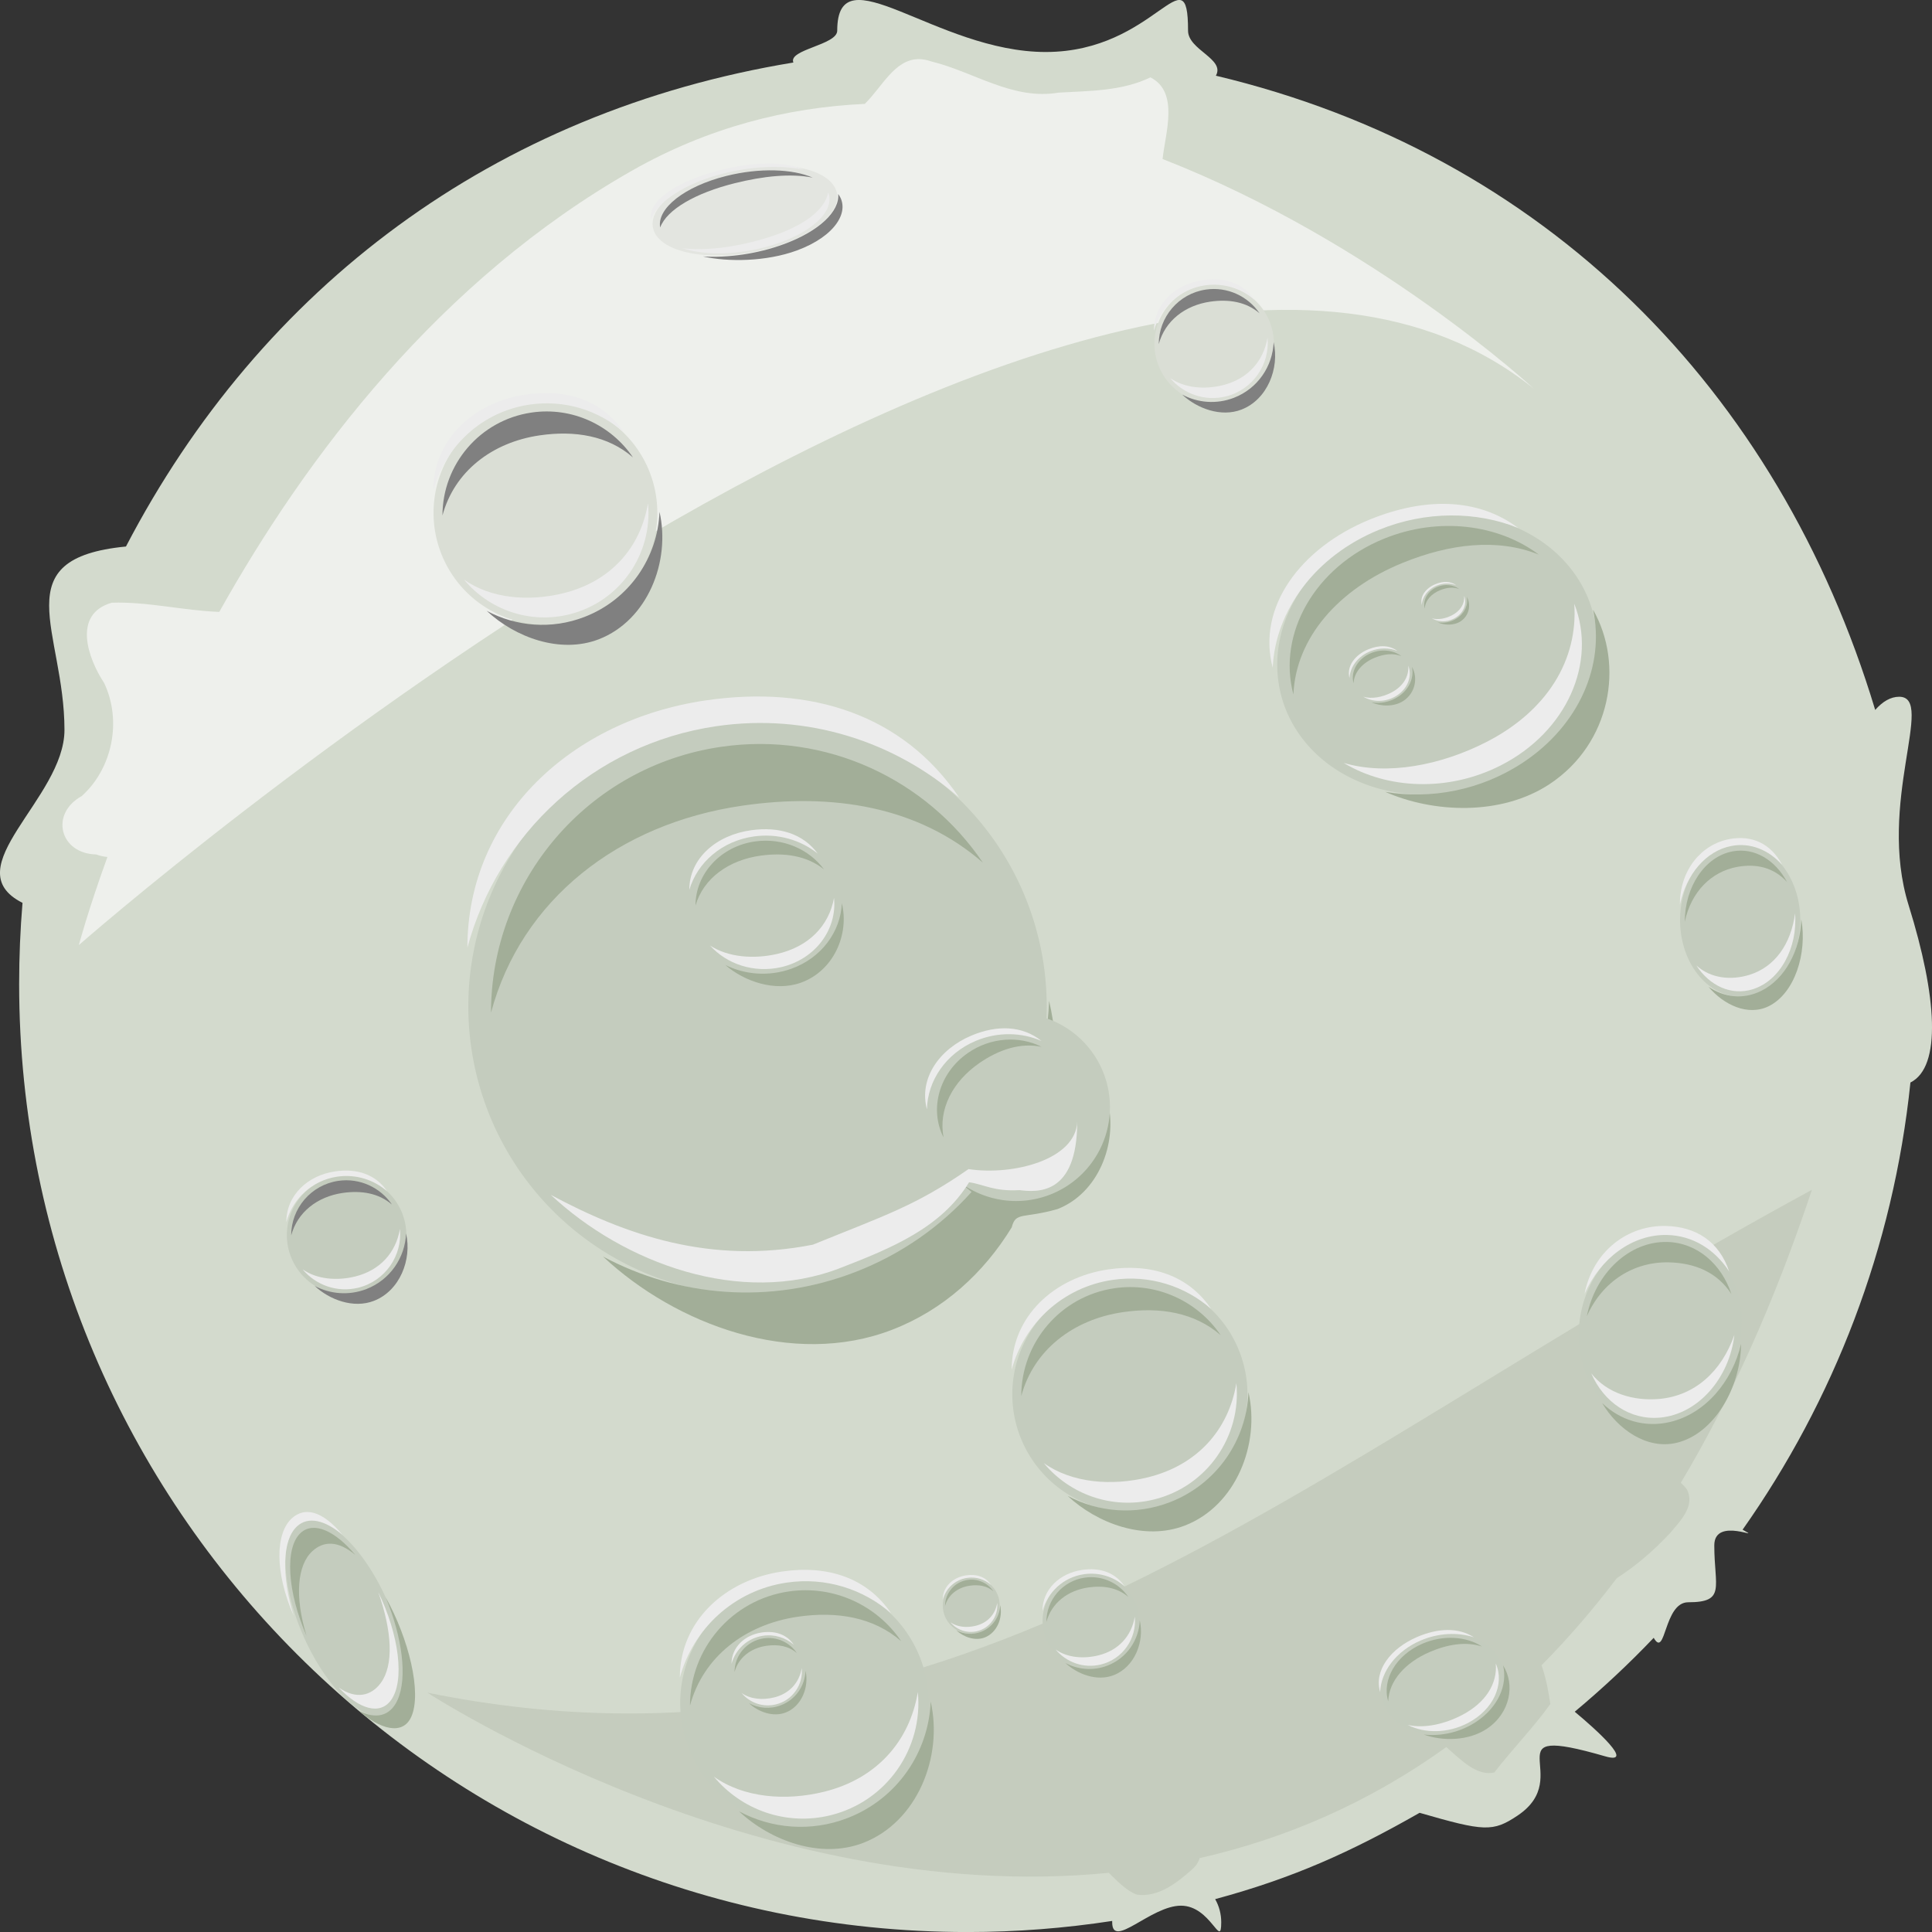 <?xml version="1.0" encoding="UTF-8" standalone="no"?>
<!-- Created with Inkscape (http://www.inkscape.org/) -->
<svg
    xmlns:inkscape="http://www.inkscape.org/namespaces/inkscape"
    xmlns:rdf="http://www.w3.org/1999/02/22-rdf-syntax-ns#"
    xmlns="http://www.w3.org/2000/svg"
    xmlns:cc="http://creativecommons.org/ns#"
    xmlns:dc="http://purl.org/dc/elements/1.1/"
    xmlns:sodipodi="http://sodipodi.sourceforge.net/DTD/sodipodi-0.dtd"
    xmlns:svg="http://www.w3.org/2000/svg"
    xmlns:ns1="http://sozi.baierouge.fr"
    xmlns:xlink="http://www.w3.org/1999/xlink"
    id="svg2"
    sodipodi:docname="moon.svg"
    viewBox="0 0 407.52 407.53"
    sodipodi:version="0.32"
    version="1.0"
    inkscape:output_extension="org.inkscape.output.svg.inkscape"
    inkscape:version="0.46"
  >
  <rect x="0" y="0" width="407.52" height="407.53" fill="#333333" stroke="none"/>
  <sodipodi:namedview
      id="base"
      bordercolor="#666666"
      inkscape:pageshadow="2"
      inkscape:window-y="0"
      pagecolor="#ffffff"
      inkscape:window-height="944"
      inkscape:zoom="0.5"
      inkscape:window-x="0"
      showgrid="false"
      borderopacity="1.0"
      inkscape:current-layer="layer1"
      inkscape:cx="353.56818"
      inkscape:cy="586.2322"
      inkscape:window-width="1272"
      inkscape:pageopacity="0.0"
      inkscape:document-units="px"
  />
  <g
      id="layer1"
      inkscape:label="Capa 1"
      inkscape:groupmode="layer"
      transform="translate(-141.87 -244.15)"
    >
    <g
        id="g3351"
        transform="translate(362,190)"
      >
      <path
          id="path2506"
          sodipodi:nodetypes="csccscsscsssccssccssccssccsc"
          style="fill:#d7ded1;fill-opacity:.976"
          d="m0.468 65.119c-23.184 0-44-21.336-44-4.5 0 3.035-10.388 3.952-9.25 6.719-63.078 10.384-112.24 47.322-140.78 102.09-25.91 2.51-12.97 17.78-12.97 38.69 0 14.48-23.36 29.17-8.85 36.47-0.47 5.64-0.71 11.33-0.71 17.09 0 110.4 89.6 200 200 200 10.39 0 20.59-0.81 30.558-2.34-0.003 0.09 0 0.19 0 0.28 0 5.8 8.152-3.5 14.5-3.5s8.5 9.3 8.5 3.5c0-1.75-0.452-3.43-1.281-4.88 16.477-4.45 28.623-9.94 43.125-18.21 13.65 3.94 15.436 4.08 20.656 0.59 12.482-8.36-6.219-19.65 18.502-12.5 6.44 1.86-1.94-5.67-6.44-9.41 5.84-4.88 11.41-10.08 16.66-15.59 2.56 4.5 2.11-7.5 7.28-7.5 8 0 5.5-3.17 5.5-12 0-6.26 10.72-0.69 5.97-3.31 19.2-27.22 31.79-59.44 35.4-94.32 6.6-3.31 5.63-18.12-0.37-37.37-6.74-21.61 5.73-44-2-44-1.79 0-3.49 0.99-5.06 2.78-20.43-67.69-69.77-117.28-139.07-133.78 2.005-3.557-5.872-5.423-5.872-9.501 0-16.836-6.816 4.5-30 4.5z"
      />
      <path
          id="path2510"
          style="fill-rule:evenodd;fill:#eef0ec;fill-opacity:.976"
          d="m-26.562 66.625c-4.941 0.192-7.521 5.872-11.157 9.437-16.426 0.764-33.059 4.951-49.125 14.094-40.526 23.064-68.586 60.084-87.036 93.064-7.61-0.28-15.18-2.2-22.68-1.94-8.37 2.42-5.01 11.76-1.6 16.94 3.75 7.9 1.8 17.96-4.72 23.84-6.8 3.75-4.63 12.16 3.04 12.32 0.83 0.31 1.62 0.47 2.37 0.53-4.15 11.46-6.03 18.59-6.03 18.59s216.36-190.21 306.88-117.38c0 0-33.439-30.91-78.286-48.432 0.584-5.486 3.553-14.122-2.563-17.219-6.025 2.92-12.85 2.84-19.375 3.219-9.622 1.651-17.833-4.359-26.781-6.563-1.075-0.374-2.039-0.535-2.937-0.5z"
      />
      <path
          id="path2512"
          style="fill-rule:evenodd;fill:#c4ccbd;fill-opacity:.976"
          d="m162.06 305.12c-109.6 59.4-180.31 128.69-292.03 106.07 0 0 69.282 45.3 143.72 38 1.833 1.75 3.533 3.65 5.875 4.59 4.636 0.69 8.78-2.67 12-5.59 0.662-0.64 1.062-1.36 1.281-2.1 17.637-4.01 35.269-11.37 52.032-23.43 3.292 2.92 6.495 6.16 10.124 5.37 3.817-4.95 8.388-9.62 11.818-14.44-0.28-2.01-0.83-5.31-1.85-8.18 5.45-5.51 10.75-11.61 15.88-18.38 4.13-2.65 7.9-5.92 11.25-9.53 2.11-2.51 5.33-5.64 3.53-9.19-0.32-0.45-0.8-0.92-1.28-1.4 10.27-17.19 19.59-37.6 27.65-61.79z"
      />
    </g
    >
    <path
        id="path2385"
        sodipodi:rx="200"
        sodipodi:ry="200"
        style="fill:#c4ccbe"
        sodipodi:type="arc"
        d="m551.43 460.93a200 200 0 1 1 -400 0 200 200 0 1 1 400 0z"
        transform="matrix(.305 0 0 .305 194.47 315.86)"
        sodipodi:cy="460.93362"
        sodipodi:cx="351.42856"
    />
    <path
        id="path2387"
        sodipodi:nodetypes="ccscc"
        style="fill:#a2ae98"
        d="m293.95 401.68c-28.2 4.12-48.51 28.37-48.51 56.06 6.43-23.89 26.93-39.84 52.95-43.64 19.19-2.8 37.21 0.19 50.79 12-11.82-17.48-32.97-27.67-55.23-24.42z"
    />
    <path
        id="path2392"
        sodipodi:nodetypes="ccscc"
        style="fill:#ececec"
        d="m290.7 391.89c-28.2 4.13-50.25 24.46-50.24 52.15 6.43-23.89 26.48-42.9 52.5-46.71 19.19-2.81 37.65 3.24 51.23 15.05-11.82-17.48-31.23-23.75-53.49-20.49z"
    />
    <path
        id="path2394"
        sodipodi:nodetypes="ccccccccccscsccc"
        style="fill:#a2ae98"
        d="m363.16 455.25c-0.24 6.16-1.38 12.21-3.32 17.97 1.49-0.91 3.1-1.63 4.82-2.13 0.16-5.34-0.32-10.68-1.5-15.84zm12.43 21.5c-0.3 7.99-5.26 15.43-13.18 18.5-6.06 1.94-11.39 3.16-12.03-4.03-1.01 1.34-2.08 2.64-3.19 3.9-0.69-0.27-1.38-0.58-2.03-0.93 0.51 0.48 1.08 0.93 1.65 1.37-6.5 7.25-14.77 13.12-24.47 16.88-18.08 7.01-37.41 5.24-53.28-3.25 15.41 14.41 40.05 23.56 61.03 15.43 10.82-4.19 19.32-11.99 25.19-21.59 0.84-3.34 2.38-1.78 9.63-3.84 8.59-3.33 12.68-13.72 10.68-22.44z"
    />
    <g
        id="g3468"
      >
      <path
          id="path2407"
          sodipodi:rx="200"
          sodipodi:ry="200"
          style="fill:#c4ccbe"
          sodipodi:type="arc"
          d="m551.43 460.93a200 200 0 1 1 -400 0 200 200 0 1 1 400 0z"
          transform="matrix(.131 0 0 .131 265.51 542.98)"
          sodipodi:cy="460.93362"
          sodipodi:cx="351.42856"
      />
      <path
          id="path2409"
          sodipodi:nodetypes="ccscc"
          style="fill:#a2ae98"
          d="m308.24 579.84c-12.11 1.77-20.84 12.18-20.83 24.08 2.76-10.26 11.56-17.11 22.74-18.75 8.24-1.2 15.98 0.09 21.81 5.16-5.07-7.51-14.16-11.89-23.72-10.49z"
      />
      <path
          id="path2411"
          sodipodi:nodetypes="ccscc"
          style="fill:#ececec"
          d="m306.85 575.63c-12.12 1.78-21.59 10.51-21.58 22.4 2.76-10.26 11.37-18.42 22.55-20.06 8.24-1.21 16.16 1.39 22 6.46-5.08-7.5-13.41-10.19-22.97-8.8z"
      />
      <path
          id="path2413"
          sodipodi:nodetypes="ccscc"
          style="fill:#a2ae98"
          d="m323.98 632.86c11.41-4.43 16.84-18.21 14.2-29.8-0.41 10.61-6.99 20.49-17.53 24.57-7.76 3.01-16.07 2.24-22.89-1.41 6.62 6.2 17.2 10.13 26.22 6.64z"
      />
      <path
          id="path2415"
          sodipodi:nodetypes="ccscc"
          style="fill:#ececec"
          d="m317.07 627.04c11.89-2.93 19.56-14.15 18.4-25.98-1.75 10.47-8.78 18.31-19.75 21.02-8.09 2-16.98 1.31-23.27-3.18 5.78 6.98 15.24 10.46 24.62 8.14z"
      />
    </g
    >
    <path
        id="path2419"
        sodipodi:rx="200"
        sodipodi:ry="200"
        style="fill:#c4ccbe"
        sodipodi:type="arc"
        d="m551.43 460.93a200 200 0 1 1 -400 0 200 200 0 1 1 400 0z"
        transform="matrix(.063 0 0 .063 192.84 475.64)"
        sodipodi:cy="460.93362"
        sodipodi:cx="351.42856"
    />
    <path
        id="path2421"
        sodipodi:nodetypes="ccscc"
        style="fill:#808080"
        d="m213.23 493.23c-5.78 0.85-9.94 5.82-9.94 11.5 1.32-4.9 5.52-8.17 10.85-8.95 3.94-0.57 7.63 0.04 10.41 2.46-2.42-3.58-6.75-5.67-11.32-5.01z"
    />
    <path
        id="path2423"
        sodipodi:nodetypes="ccscc"
        style="fill:#ececec"
        d="m212.57 491.23c-5.78 0.84-10.3 5.01-10.3 10.69 1.31-4.9 5.43-8.8 10.76-9.58 3.93-0.57 7.72 0.67 10.5 3.09-2.42-3.59-6.4-4.87-10.96-4.2z"
    />
    <path
        id="path2425"
        sodipodi:nodetypes="ccscc"
        style="fill:#808080"
        d="m220.74 518.54c5.45-2.11 8.05-8.69 6.78-14.22-0.19 5.06-3.34 9.78-8.36 11.73-3.71 1.43-7.67 1.07-10.93-0.67 3.16 2.95 8.21 4.83 12.51 3.16z"
    />
    <path
        id="path2427"
        sodipodi:nodetypes="ccscc"
        style="fill:#ececec"
        d="m217.45 515.77c5.67-1.41 9.33-6.76 8.78-12.41-0.84 5-4.19 8.74-9.43 10.04-3.86 0.95-8.1 0.62-11.11-1.52 2.76 3.33 7.28 4.99 11.76 3.89z"
    />
    <path
        id="path2431"
        sodipodi:rx="200"
        sodipodi:ry="200"
        style="fill:#daded5"
        sodipodi:type="arc"
        d="m551.43 460.93a200 200 0 1 1 -400 0 200 200 0 1 1 400 0z"
        transform="matrix(.118 0 0 .118 215.45 297.93)"
        sodipodi:cy="460.93362"
        sodipodi:cx="351.42856"
    />
    <path
        id="path2433"
        sodipodi:nodetypes="ccscc"
        style="fill:#808080"
        d="m253.99 331.17c-10.93 1.6-18.79 10.99-18.79 21.71 2.49-9.25 10.43-15.43 20.51-16.9 7.43-1.08 14.41 0.08 19.67 4.65-4.58-6.77-12.77-10.72-21.39-9.46z"
    />
    <path
        id="path2435"
        sodipodi:nodetypes="ccscc"
        style="fill:#ececec"
        d="m252.73 327.38c-10.93 1.6-19.47 9.47-19.46 20.2 2.49-9.26 10.25-16.62 20.33-18.09 7.44-1.09 14.59 1.25 19.85 5.82-4.58-6.77-12.1-9.19-20.72-7.93z"
    />
    <path
        id="path2437"
        sodipodi:nodetypes="ccscc"
        style="fill:#808080"
        d="m268.18 378.99c10.29-3.99 15.19-16.42 12.8-26.88-0.37 9.58-6.3 18.48-15.8 22.16-7.01 2.72-14.49 2.02-20.64-1.27 5.97 5.59 15.51 9.13 23.64 5.99z"
    />
    <path
        id="path2439"
        sodipodi:nodetypes="ccscc"
        style="fill:#ececec"
        d="m261.95 373.74c10.72-2.65 17.64-12.76 16.6-23.44-1.59 9.46-7.93 16.52-17.82 18.97-7.29 1.8-15.31 1.17-20.99-2.87 5.21 6.3 13.75 9.43 22.21 7.34z"
    />
    <path
        id="path2455"
        sodipodi:rx="200"
        sodipodi:ry="200"
        style="fill:#daded5"
        sodipodi:type="arc"
        d="m551.43 460.93a200 200 0 1 1 -400 0 200 200 0 1 1 400 0z"
        transform="matrix(.063 0 0 .063 375.84 287.64)"
        sodipodi:cy="460.93362"
        sodipodi:cx="351.42856"
    />
    <path
        id="path2457"
        sodipodi:nodetypes="ccscc"
        style="fill:#808080"
        d="m396.23 305.23c-5.78 0.85-9.94 5.82-9.94 11.5 1.32-4.9 5.52-8.17 10.85-8.95 3.94-0.57 7.63 0.04 10.41 2.46-2.42-3.58-6.75-5.67-11.32-5.01z"
    />
    <path
        id="path2459"
        sodipodi:nodetypes="ccscc"
        style="fill:#ececec"
        d="m395.57 303.23c-5.78 0.84-10.3 5.01-10.3 10.69 1.31-4.9 5.43-8.8 10.76-9.58 3.93-0.57 7.72 0.67 10.5 3.09-2.42-3.59-6.4-4.87-10.96-4.2z"
    />
    <path
        id="path2461"
        sodipodi:nodetypes="ccscc"
        style="fill:#808080"
        d="m403.74 330.54c5.45-2.11 8.05-8.69 6.78-14.22-0.19 5.06-3.34 9.78-8.36 11.73-3.71 1.43-7.67 1.07-10.93-0.67 3.16 2.95 8.21 4.83 12.51 3.16z"
    />
    <path
        id="path2463"
        sodipodi:nodetypes="ccscc"
        style="fill:#ececec"
        d="m400.45 327.77c5.67-1.41 9.33-6.76 8.78-12.41-0.84 5-4.19 8.74-9.43 10.04-3.86 0.95-8.1 0.62-11.11-1.52 2.76 3.33 7.28 4.99 11.76 3.89z"
    />
    <g
        id="g3418"
        transform="matrix(0.708 .141 -.168 .844 236.98 12.64)"
      >
      <path
          id="path2491"
          sodipodi:rx="200"
          sodipodi:ry="200"
          style="fill:#c4ccbe"
          sodipodi:type="arc"
          d="m551.43 460.93a200 200 0 1 1 -400 0 200 200 0 1 1 400 0z"
          transform="matrix(.118 0 0 .118 443.45 470.93)"
          sodipodi:cy="460.93362"
          sodipodi:cx="351.42856"
      />
      <path
          id="path2493"
          sodipodi:nodetypes="ccscc"
          style="fill:#a2ae98"
          d="m481.99 504.17c-10.93 1.6-18.79 10.99-18.79 21.71 2.49-9.25 10.43-15.43 20.51-16.9 7.43-1.08 14.41 0.08 19.67 4.65-4.58-6.77-12.77-10.72-21.39-9.46z"
      />
      <path
          id="path2495"
          sodipodi:nodetypes="ccscc"
          style="fill:#ececec"
          d="m480.73 500.38c-10.93 1.6-19.47 9.47-19.46 20.2 2.49-9.26 10.25-16.62 20.33-18.09 7.44-1.09 14.59 1.25 19.85 5.82-4.58-6.77-12.1-9.19-20.72-7.93z"
      />
      <path
          id="path2497"
          sodipodi:nodetypes="ccscc"
          style="fill:#a2ae98"
          d="m496.18 551.99c10.29-3.99 15.19-16.42 12.8-26.88-0.37 9.58-6.3 18.48-15.8 22.16-7.01 2.72-14.49 2.02-20.64-1.27 5.97 5.59 15.51 9.13 23.64 5.99z"
      />
      <path
          id="path2499"
          sodipodi:nodetypes="ccscc"
          style="fill:#ececec"
          d="m489.95 546.74c10.72-2.65 17.64-12.76 16.6-23.44-1.59 9.46-7.93 16.52-17.82 18.97-7.29 1.8-15.31 1.17-20.99-2.87 5.21 6.3 13.75 9.43 22.21 7.34z"
      />
    </g
    >
    <path
        id="path2524"
        sodipodi:rx="200"
        sodipodi:ry="200"
        style="fill:#c4ccbe"
        sodipodi:type="arc"
        d="m551.43 460.93a200 200 0 1 1 -400 0 200 200 0 1 1 400 0z"
        transform="matrix(.099 0 0 .099 321.4 432.05)"
        sodipodi:cy="460.93362"
        sodipodi:cx="351.42856"
    />
    <path
        id="path2528"
        sodipodi:nodetypes="ccccsccc"
        style="fill:#ececec"
        d="m369.09 480.75c-0.3 7.99-13.51 11.43-22.93 10-11.13 7.74-17.66 9.77-32.82 15.94-21.58 4.26-39.41-2.01-55.28-10.5 15.41 14.41 40.05 23.56 61.03 15.43 10.82-4.19 21.32-8.49 27.19-18.09 3.09 0.41 5.13 1.97 10.63 1.66 3.59 0.42 12.18 1.28 12.18-14.44z"
    />
    <path
        id="path2568"
        sodipodi:rx="200"
        sodipodi:ry="200"
        style="fill:#c4ccbe"
        sodipodi:type="arc"
        d="m551.43 460.93a200 200 0 1 1 -400 0 200 200 0 1 1 400 0z"
        transform="matrix(.124 0 0 .124 336.62 481.09)"
        sodipodi:cy="460.93362"
        sodipodi:cx="351.42856"
    />
    <path
        id="path2570"
        sodipodi:nodetypes="ccscc"
        style="fill:#a2ae98"
        d="m376.95 515.88c-11.43 1.67-19.66 11.5-19.66 22.73 2.6-9.68 10.91-16.15 21.46-17.69 7.79-1.14 15.09 0.07 20.6 4.86-4.79-7.08-13.37-11.22-22.4-9.9z"
    />
    <path
        id="path2572"
        sodipodi:nodetypes="ccscc"
        style="fill:#ececec"
        d="m375.64 511.91c-11.44 1.68-20.38 9.92-20.37 21.15 2.6-9.69 10.73-17.4 21.28-18.94 7.79-1.14 15.27 1.31 20.77 6.1-4.79-7.09-12.66-9.63-21.68-8.31z"
    />
    <path
        id="path2574"
        sodipodi:nodetypes="ccscc"
        style="fill:#a2ae98"
        d="m391.81 565.93c10.77-4.17 15.9-17.19 13.4-28.13-0.38 10.02-6.6 19.34-16.54 23.2-7.33 2.84-15.17 2.11-21.61-1.33 6.25 5.84 16.24 9.56 24.75 6.26z"
    />
    <path
        id="path2576"
        sodipodi:nodetypes="ccscc"
        style="fill:#ececec"
        d="m385.29 560.44c11.22-2.77 18.46-13.36 17.37-24.53-1.65 9.89-8.29 17.29-18.64 19.85-7.64 1.88-16.03 1.23-21.98-3 5.46 6.59 14.4 9.87 23.25 7.68z"
    />
    <path
        id="path2597"
        sodipodi:rx="200"
        sodipodi:ry="200"
        style="fill:#e2e4df;fill-opacity:.976"
        sodipodi:type="arc"
        d="m551.43 460.93a200 200 0 1 1 -400 0 200 200 0 1 1 400 0z"
        transform="matrix(.097 -.018 .008 .044 261.22 274.57)"
        sodipodi:cy="460.93362"
        sodipodi:cx="351.42856"
    />
    <path
        id="path2599"
        sodipodi:nodetypes="ccscc"
        style="fill:#808080"
        d="m295.09 281.26c-8.86 2.21-14.69 6.87-13.97 10.87 1.43-3.82 7.53-7.29 15.71-9.33 6.03-1.51 11.84-2.11 16.47-1.18-4.22-1.85-11.21-2.11-18.21-0.36z"
    />
    <path
        id="path2601"
        sodipodi:nodetypes="ccscc"
        style="fill:#ececec"
        d="m293.81 280.03c-8.87 2.21-15.35 6.41-14.63 10.41 1.42-3.82 7.31-7.71 15.49-9.75 6.03-1.51 12.05-1.69 16.68-0.77-4.21-1.84-10.55-1.63-17.54 0.11z"
    />
    <path
        id="path2603"
        sodipodi:nodetypes="ccscc"
        style="fill:#808080"
        d="m309.96 296.98c8.18-3.01 11.37-8.37 8.71-11.91 0.34 3.62-3.94 7.82-11.49 10.59-5.57 2.05-11.77 2.9-17.04 2.58 5.28 1.2 13.36 1.11 19.82-1.26z"
    />
    <path
        id="path2605"
        sodipodi:nodetypes="ccscc"
        style="fill:#ececec"
        d="m304.49 295.94c8.63-2.57 13.63-7.36 12.06-11.19-0.67 3.76-5.4 7.33-13.36 9.7-5.87 1.76-12.49 2.71-17.43 2.04 4.71 1.58 11.93 1.48 18.73-0.55z"
    />
    <path
        id="path2621"
        sodipodi:rx="200"
        sodipodi:ry="200"
        style="fill:#c4ccbe"
        sodipodi:type="arc"
        d="m551.43 460.93a200 200 0 1 1 -400 0 200 200 0 1 1 400 0z"
        transform="matrix(.044 -.019 .045 .102 178.48 545.14)"
        sodipodi:cy="460.93362"
        sodipodi:cx="351.42856"
    />
    <path
        id="path2623"
        sodipodi:nodetypes="ccscc"
        style="fill:#a2ae98"
        d="m205.31 567.47c-3.45 3.15-2.82 12.51 1.22 21.74-2.56-8.36-1.95-14.97 1.24-17.88 2.34-2.14 5.37-2.28 9.05 0.8-4.25-5.08-8.78-7.14-11.51-4.66z"
    />
    <path
        id="path2625"
        sodipodi:nodetypes="ccscc"
        style="fill:#ececec"
        d="m203.42 564.42c-3.45 3.15-3.65 11.31 0.39 20.54-2.56-8.37-2.46-15.96 0.73-18.87 2.34-2.15 5.88-1.3 9.56 1.78-4.26-5.08-7.96-5.94-10.68-3.45z"
    />
    <path
        id="path2627"
        sodipodi:nodetypes="ccscc"
        style="fill:#a2ae98"
        d="m228.61 606.3c2.31-5.1-0.56-16.59-5.38-25.2 3.47 8.3 4.63 16.93 2.49 21.64-1.58 3.47-4.61 4.09-8.14 2.26 4.32 3.83 9.2 5.33 11.03 1.3z"
    />
    <path
        id="path2629"
        sodipodi:nodetypes="ccscc"
        style="fill:#ececec"
        d="m224.32 602.8c2.98-4.02 1.73-13.84-2.68-22.86 2.98 8.39 3.29 15.5 0.54 19.21-2.02 2.74-5.23 3.5-8.87 0.95 4.31 4.57 8.66 5.88 11.01 2.7z"
    />
    <g
        id="g3633"
        transform="matrix(.913 -.244 .21 .786 -32.955 180.35)"
      >
      <path
          id="path2443"
          sodipodi:rx="200"
          sodipodi:ry="200"
          style="fill:#c4ccbe"
          sodipodi:type="arc"
          d="m551.43 460.93a200 200 0 1 1 -400 0 200 200 0 1 1 400 0z"
          transform="matrix(.18 0 0 .18 370.24 308.37)"
          sodipodi:cy="460.93362"
          sodipodi:cx="351.42856"
      />
      <path
          id="path2445"
          sodipodi:nodetypes="ccscc"
          style="fill:#a2ae98"
          d="m428.71 358.82c-16.58 2.42-28.52 16.67-28.52 32.95 3.78-14.04 15.83-23.42 31.13-25.65 11.28-1.65 21.87 0.11 29.85 7.05-6.94-10.27-19.38-16.27-32.46-14.35z"
      />
      <path
          id="path2447"
          sodipodi:nodetypes="ccscc"
          style="fill:#ececec"
          d="m426.8 353.06c-16.58 2.43-29.54 14.38-29.53 30.65 3.77-14.04 15.56-25.21 30.86-27.45 11.28-1.65 22.12 1.9 30.11 8.84-6.95-10.27-18.36-13.95-31.44-12.04z"
      />
      <path
          id="path2449"
          sodipodi:nodetypes="ccscc"
          style="fill:#a2ae98"
          d="m450.24 431.38c15.62-6.06 23.06-24.92 19.44-40.79-0.56 14.53-9.57 28.05-23.99 33.63-10.63 4.12-21.99 3.07-31.32-1.92 9.06 8.47 23.54 13.85 35.87 9.08z"
      />
      <path
          id="path2451"
          sodipodi:nodetypes="ccscc"
          style="fill:#ececec"
          d="m440.8 423.42c16.26-4.02 26.76-19.37 25.18-35.57-2.4 14.34-12.03 25.07-27.04 28.78-11.06 2.73-23.23 1.78-31.85-4.35 7.91 9.55 20.87 14.31 33.71 11.14z"
      />
      <g
          id="g2530"
          transform="matrix(.1 0 0 .1 386.4 347.37)"
        >
        <path
            id="path2534"
            sodipodi:nodetypes="ccscc"
            style="fill:#a2ae98"
            d="m329.56 392.23c-32.32 4.72-55.59 32.51-55.59 64.23 7.37-27.37 30.86-45.64 60.68-50 21.99-3.21 42.63 0.22 58.19 13.76-13.54-20.04-37.77-31.72-63.28-27.99z"
        />
        <path
            id="path2536"
            sodipodi:nodetypes="ccscc"
            style="fill:#ececec"
            d="m325.84 381.01c-32.32 4.73-57.58 28.03-57.57 59.75 7.36-27.37 30.34-49.15 60.16-53.51 21.99-3.22 43.13 3.7 58.7 17.24-13.55-20.03-35.78-27.21-61.29-23.48z"
        />
        <path
            id="path2538"
            sodipodi:nodetypes="ccscc"
            style="fill:#a2ae98"
            d="m371.54 533.68c30.45-11.8 44.95-48.58 37.88-79.51-1.09 28.33-18.65 54.68-46.75 65.56-20.72 8.03-42.88 5.98-61.06-3.75 17.66 16.52 45.89 27.01 69.93 17.7z"
        />
        <path
            id="path2540"
            sodipodi:nodetypes="ccscc"
            style="fill:#ececec"
            d="m353.12 518.16c31.71-7.83 52.17-37.75 49.09-69.33-4.68 27.96-23.44 48.86-52.69 56.09-21.58 5.33-45.3 3.49-62.1-8.47 15.42 18.62 40.67 27.9 65.7 21.71z"
        />
      </g
      >
      <g
          id="g3535"
          transform="matrix(.072 0 0 .072 413.73 346.21)"
        >
        <path
            id="path3539"
            sodipodi:nodetypes="ccscc"
            style="fill:#a2ae98"
            d="m329.56 392.23c-32.32 4.72-55.59 32.51-55.59 64.23 7.37-27.37 30.86-45.64 60.68-50 21.99-3.21 42.63 0.22 58.19 13.76-13.54-20.04-37.77-31.72-63.28-27.99z"
        />
        <path
            id="path3541"
            sodipodi:nodetypes="ccscc"
            style="fill:#ececec"
            d="m325.84 381.01c-32.32 4.73-57.58 28.03-57.57 59.75 7.36-27.37 30.34-49.15 60.16-53.51 21.99-3.22 43.13 3.7 58.7 17.24-13.55-20.03-35.78-27.21-61.29-23.48z"
        />
        <path
            id="path3543"
            sodipodi:nodetypes="ccscc"
            style="fill:#a2ae98"
            d="m371.54 533.68c30.45-11.8 44.95-48.58 37.88-79.51-1.09 28.33-18.65 54.68-46.75 65.56-20.72 8.03-42.88 5.98-61.06-3.75 17.66 16.52 45.89 27.01 69.93 17.7z"
        />
        <path
            id="path3545"
            sodipodi:nodetypes="ccscc"
            style="fill:#ececec"
            d="m353.12 518.16c31.71-7.83 52.17-37.75 49.09-69.33-4.68 27.96-23.44 48.86-52.69 56.09-21.58 5.33-45.3 3.49-62.1-8.47 15.42 18.62 40.67 27.9 65.7 21.71z"
        />
      </g
      >
    </g
    >
    <path
        id="path3289"
        sodipodi:rx="200"
        sodipodi:ry="200"
        style="fill:#c4ccbe"
        sodipodi:type="arc"
        d="m551.43 460.93a200 200 0 1 1 -400 0 200 200 0 1 1 400 0z"
        transform="matrix(.08 0 0 .074 275.26 400.9)"
        sodipodi:cy="460.93362"
        sodipodi:cx="351.42856"
    />
    <path
        id="path3291"
        sodipodi:nodetypes="ccscc"
        style="fill:#a2ae98"
        d="m301.23 421.62c-7.36 1-12.66 6.85-12.66 13.54 1.68-5.77 7.03-9.62 13.82-10.54 5.02-0.68 9.72 0.05 13.27 2.9-3.09-4.22-8.61-6.68-14.43-5.9z"
    />
    <path
        id="path3293"
        sodipodi:nodetypes="ccscc"
        style="fill:#ececec"
        d="m300.39 419.26c-7.37 0.99-13.13 5.9-13.12 12.59 1.68-5.77 6.91-10.36 13.71-11.28 5.01-0.68 9.83 0.78 13.37 3.63-3.08-4.22-8.15-5.73-13.96-4.94z"
    />
    <path
        id="path3295"
        sodipodi:nodetypes="ccscc"
        style="fill:#a2ae98"
        d="m310.8 451.43c6.94-2.49 10.25-10.24 8.64-16.75-0.25 5.96-4.26 11.52-10.66 13.81-4.72 1.69-9.77 1.26-13.91-0.79 4.02 3.48 10.45 5.69 15.93 3.73z"
    />
    <path
        id="path3297"
        sodipodi:nodetypes="ccscc"
        style="fill:#ececec"
        d="m306.61 448.16c7.22-1.65 11.88-7.96 11.18-14.61-1.06 5.89-5.34 10.3-12.01 11.82-4.91 1.12-10.32 0.73-14.15-1.79 3.52 3.93 9.27 5.88 14.98 4.58z"
    />
    <g
        id="g3356"
        transform="matrix(.388 0 0 .388 251.07 351.95)"
      >
      <path
          id="path3358"
          sodipodi:rx="200"
          sodipodi:ry="200"
          style="fill:#c4ccbe"
          sodipodi:type="arc"
          d="m551.43 460.93a200 200 0 1 1 -400 0 200 200 0 1 1 400 0z"
          transform="matrix(.131 0 0 .131 265.51 542.98)"
          sodipodi:cy="460.93362"
          sodipodi:cx="351.42856"
      />
      <path
          id="path3360"
          sodipodi:nodetypes="ccscc"
          style="fill:#a2ae98"
          d="m308.24 579.84c-12.11 1.77-20.84 12.18-20.83 24.08 2.76-10.26 11.56-17.11 22.74-18.75 8.24-1.2 15.98 0.09 21.81 5.16-5.07-7.51-14.16-11.89-23.72-10.49z"
      />
      <path
          id="path3362"
          sodipodi:nodetypes="ccscc"
          style="fill:#ececec"
          d="m306.85 575.63c-12.12 1.78-21.59 10.51-21.58 22.4 2.76-10.26 11.37-18.42 22.55-20.06 8.24-1.21 16.16 1.39 22 6.46-5.08-7.5-13.41-10.19-22.97-8.8z"
      />
      <path
          id="path3364"
          sodipodi:nodetypes="ccscc"
          style="fill:#a2ae98"
          d="m323.98 632.86c11.41-4.43 16.84-18.21 14.2-29.8-0.41 10.61-6.99 20.49-17.53 24.57-7.76 3.01-16.07 2.24-22.89-1.41 6.62 6.2 17.2 10.13 26.22 6.64z"
      />
      <path
          id="path3366"
          sodipodi:nodetypes="ccscc"
          style="fill:#ececec"
          d="m317.07 627.04c11.89-2.93 19.56-14.15 18.4-25.98-1.75 10.47-8.78 18.31-19.75 21.02-8.09 2-16.98 1.31-23.27-3.18 5.78 6.98 15.24 10.46 24.62 8.14z"
      />
    </g
    >
    <g
        id="g3368"
        transform="matrix(.295 0 0 .295 212.02 418.68)"
      >
      <path
          id="path3370"
          sodipodi:rx="200"
          sodipodi:ry="200"
          style="fill:#c4ccbe"
          sodipodi:type="arc"
          d="m551.43 460.93a200 200 0 1 1 -400 0 200 200 0 1 1 400 0z"
          transform="matrix(.131 0 0 .131 265.51 542.98)"
          sodipodi:cy="460.93362"
          sodipodi:cx="351.42856"
      />
      <path
          id="path3372"
          sodipodi:nodetypes="ccscc"
          style="fill:#a2ae98"
          d="m308.24 579.84c-12.11 1.77-20.84 12.18-20.83 24.08 2.76-10.26 11.56-17.11 22.74-18.75 8.24-1.2 15.98 0.09 21.81 5.16-5.07-7.51-14.16-11.89-23.72-10.49z"
      />
      <path
          id="path3374"
          sodipodi:nodetypes="ccscc"
          style="fill:#ececec"
          d="m306.85 575.63c-12.12 1.78-21.59 10.51-21.58 22.4 2.76-10.26 11.37-18.42 22.55-20.06 8.24-1.21 16.16 1.39 22 6.46-5.08-7.5-13.41-10.19-22.97-8.8z"
      />
      <path
          id="path3376"
          sodipodi:nodetypes="ccscc"
          style="fill:#a2ae98"
          d="m323.98 632.86c11.41-4.43 16.84-18.21 14.2-29.8-0.41 10.61-6.99 20.49-17.53 24.57-7.76 3.01-16.07 2.24-22.89-1.41 6.62 6.2 17.2 10.13 26.22 6.64z"
      />
      <path
          id="path3378"
          sodipodi:nodetypes="ccscc"
          style="fill:#ececec"
          d="m317.07 627.04c11.89-2.93 19.56-14.15 18.4-25.98-1.75 10.47-8.78 18.31-19.75 21.02-8.09 2-16.98 1.31-23.27-3.18 5.78 6.98 15.24 10.46 24.62 8.14z"
      />
    </g
    >
    <g
        id="g3380"
        transform="matrix(.229 0 0 .229 275.39 444.62)"
      >
      <path
          id="path3382"
          sodipodi:rx="200"
          sodipodi:ry="200"
          style="fill:#c4ccbe"
          sodipodi:type="arc"
          d="m551.43 460.93a200 200 0 1 1 -400 0 200 200 0 1 1 400 0z"
          transform="matrix(.131 0 0 .131 265.51 542.98)"
          sodipodi:cy="460.93362"
          sodipodi:cx="351.42856"
      />
      <path
          id="path3384"
          sodipodi:nodetypes="ccscc"
          style="fill:#a2ae98"
          d="m308.24 579.84c-12.11 1.77-20.84 12.18-20.83 24.08 2.76-10.26 11.56-17.11 22.74-18.75 8.24-1.2 15.98 0.09 21.81 5.16-5.07-7.51-14.16-11.89-23.72-10.49z"
      />
      <path
          id="path3386"
          sodipodi:nodetypes="ccscc"
          style="fill:#ececec"
          d="m306.85 575.63c-12.12 1.78-21.59 10.51-21.58 22.4 2.76-10.26 11.37-18.42 22.55-20.06 8.24-1.21 16.16 1.39 22 6.46-5.08-7.5-13.41-10.19-22.97-8.8z"
      />
      <path
          id="path3388"
          sodipodi:nodetypes="ccscc"
          style="fill:#a2ae98"
          d="m323.98 632.86c11.41-4.43 16.84-18.21 14.2-29.8-0.41 10.61-6.99 20.49-17.53 24.57-7.76 3.01-16.07 2.24-22.89-1.41 6.62 6.2 17.2 10.13 26.22 6.64z"
      />
      <path
          id="path3390"
          sodipodi:nodetypes="ccscc"
          style="fill:#ececec"
          d="m317.07 627.04c11.89-2.93 19.56-14.15 18.4-25.98-1.75 10.47-8.78 18.31-19.75 21.02-8.09 2-16.98 1.31-23.27-3.18 5.78 6.98 15.24 10.46 24.62 8.14z"
      />
    </g
    >
    <g
        id="g3394"
        transform="matrix(.479 -.143 .114 .381 228.17 414.01)"
      >
      <path
          id="path3396"
          sodipodi:rx="200"
          sodipodi:ry="200"
          style="fill:#c4ccbe"
          sodipodi:type="arc"
          d="m551.43 460.93a200 200 0 1 1 -400 0 200 200 0 1 1 400 0z"
          transform="matrix(.131 0 0 .131 265.51 542.98)"
          sodipodi:cy="460.93362"
          sodipodi:cx="351.42856"
      />
      <path
          id="path3398"
          sodipodi:nodetypes="ccscc"
          style="fill:#a2ae98"
          d="m308.24 579.84c-12.11 1.77-20.84 12.18-20.83 24.08 2.76-10.26 11.56-17.11 22.74-18.75 8.24-1.2 15.98 0.09 21.81 5.16-5.07-7.51-14.16-11.89-23.72-10.49z"
      />
      <path
          id="path3400"
          sodipodi:nodetypes="ccscc"
          style="fill:#ececec"
          d="m306.85 575.63c-12.12 1.78-21.59 10.51-21.58 22.4 2.76-10.26 11.37-18.42 22.55-20.06 8.24-1.21 16.16 1.39 22 6.46-5.08-7.5-13.41-10.19-22.97-8.8z"
      />
      <path
          id="path3402"
          sodipodi:nodetypes="ccscc"
          style="fill:#a2ae98"
          d="m323.98 632.86c11.41-4.43 16.84-18.21 14.2-29.8-0.41 10.61-6.99 20.49-17.53 24.57-7.76 3.01-16.07 2.24-22.89-1.41 6.62 6.2 17.2 10.13 26.22 6.64z"
      />
      <path
          id="path3404"
          sodipodi:nodetypes="ccscc"
          style="fill:#ececec"
          d="m317.07 627.04c11.89-2.93 19.56-14.15 18.4-25.98-1.75 10.47-8.78 18.31-19.75 21.02-8.09 2-16.98 1.31-23.27-3.18 5.78 6.98 15.24 10.46 24.62 8.14z"
      />
    </g
    >
    <g
        id="g3406"
        transform="matrix(.484 0 0 .616 358.14 66.551)"
      >
      <path
          id="path3408"
          sodipodi:rx="200"
          sodipodi:ry="200"
          style="fill:#c4ccbe"
          sodipodi:type="arc"
          d="m551.43 460.93a200 200 0 1 1 -400 0 200 200 0 1 1 400 0z"
          transform="matrix(.131 0 0 .131 265.51 542.98)"
          sodipodi:cy="460.93362"
          sodipodi:cx="351.42856"
      />
      <path
          id="path3410"
          sodipodi:nodetypes="ccscc"
          style="fill:#a2ae98"
          d="m308.24 579.84c-12.11 1.77-20.84 12.18-20.83 24.08 2.76-10.26 11.56-17.11 22.74-18.75 8.24-1.2 15.98 0.09 21.81 5.16-5.07-7.51-14.16-11.89-23.72-10.49z"
      />
      <path
          id="path3412"
          sodipodi:nodetypes="ccscc"
          style="fill:#ececec"
          d="m306.85 575.63c-12.12 1.78-21.59 10.51-21.58 22.4 2.76-10.26 11.37-18.42 22.55-20.06 8.24-1.21 16.16 1.39 22 6.46-5.08-7.5-13.41-10.19-22.97-8.8z"
      />
      <path
          id="path3414"
          sodipodi:nodetypes="ccscc"
          style="fill:#a2ae98"
          d="m323.98 632.86c11.41-4.43 16.84-18.21 14.2-29.8-0.41 10.61-6.99 20.49-17.53 24.57-7.76 3.01-16.07 2.24-22.89-1.41 6.62 6.2 17.2 10.13 26.22 6.64z"
      />
      <path
          id="path3416"
          sodipodi:nodetypes="ccscc"
          style="fill:#ececec"
          d="m317.07 627.04c11.89-2.93 19.56-14.15 18.4-25.98-1.75 10.47-8.78 18.31-19.75 21.02-8.09 2-16.98 1.31-23.27-3.18 5.78 6.98 15.24 10.46 24.62 8.14z"
      />
    </g
    >
    <path
        id="path3425"
        sodipodi:nodetypes="ccscc"
        style="fill:#a2ae98"
        d="m346.04 466.25c-6.11 4.22-8.18 11.85-5.15 17.81-1.12-5.91 1.91-11.77 7.55-15.67 4.16-2.87 8.68-4.36 13.13-3.43-4.66-2.36-10.7-2.05-15.53 1.29z"
    />
    <path
        id="path3427"
        sodipodi:nodetypes="ccscc"
        style="fill:#ececec"
        d="m346.79 462.58c-6.85 2.87-11.14 9.11-9.4 15.57 0.12-6.01 3.99-11.8 10.31-14.45 4.67-1.96 9.7-1.8 13.87 0.03-4.08-3.27-9.37-3.42-14.78-1.15z"
    />
  </g
  >
</svg
>
